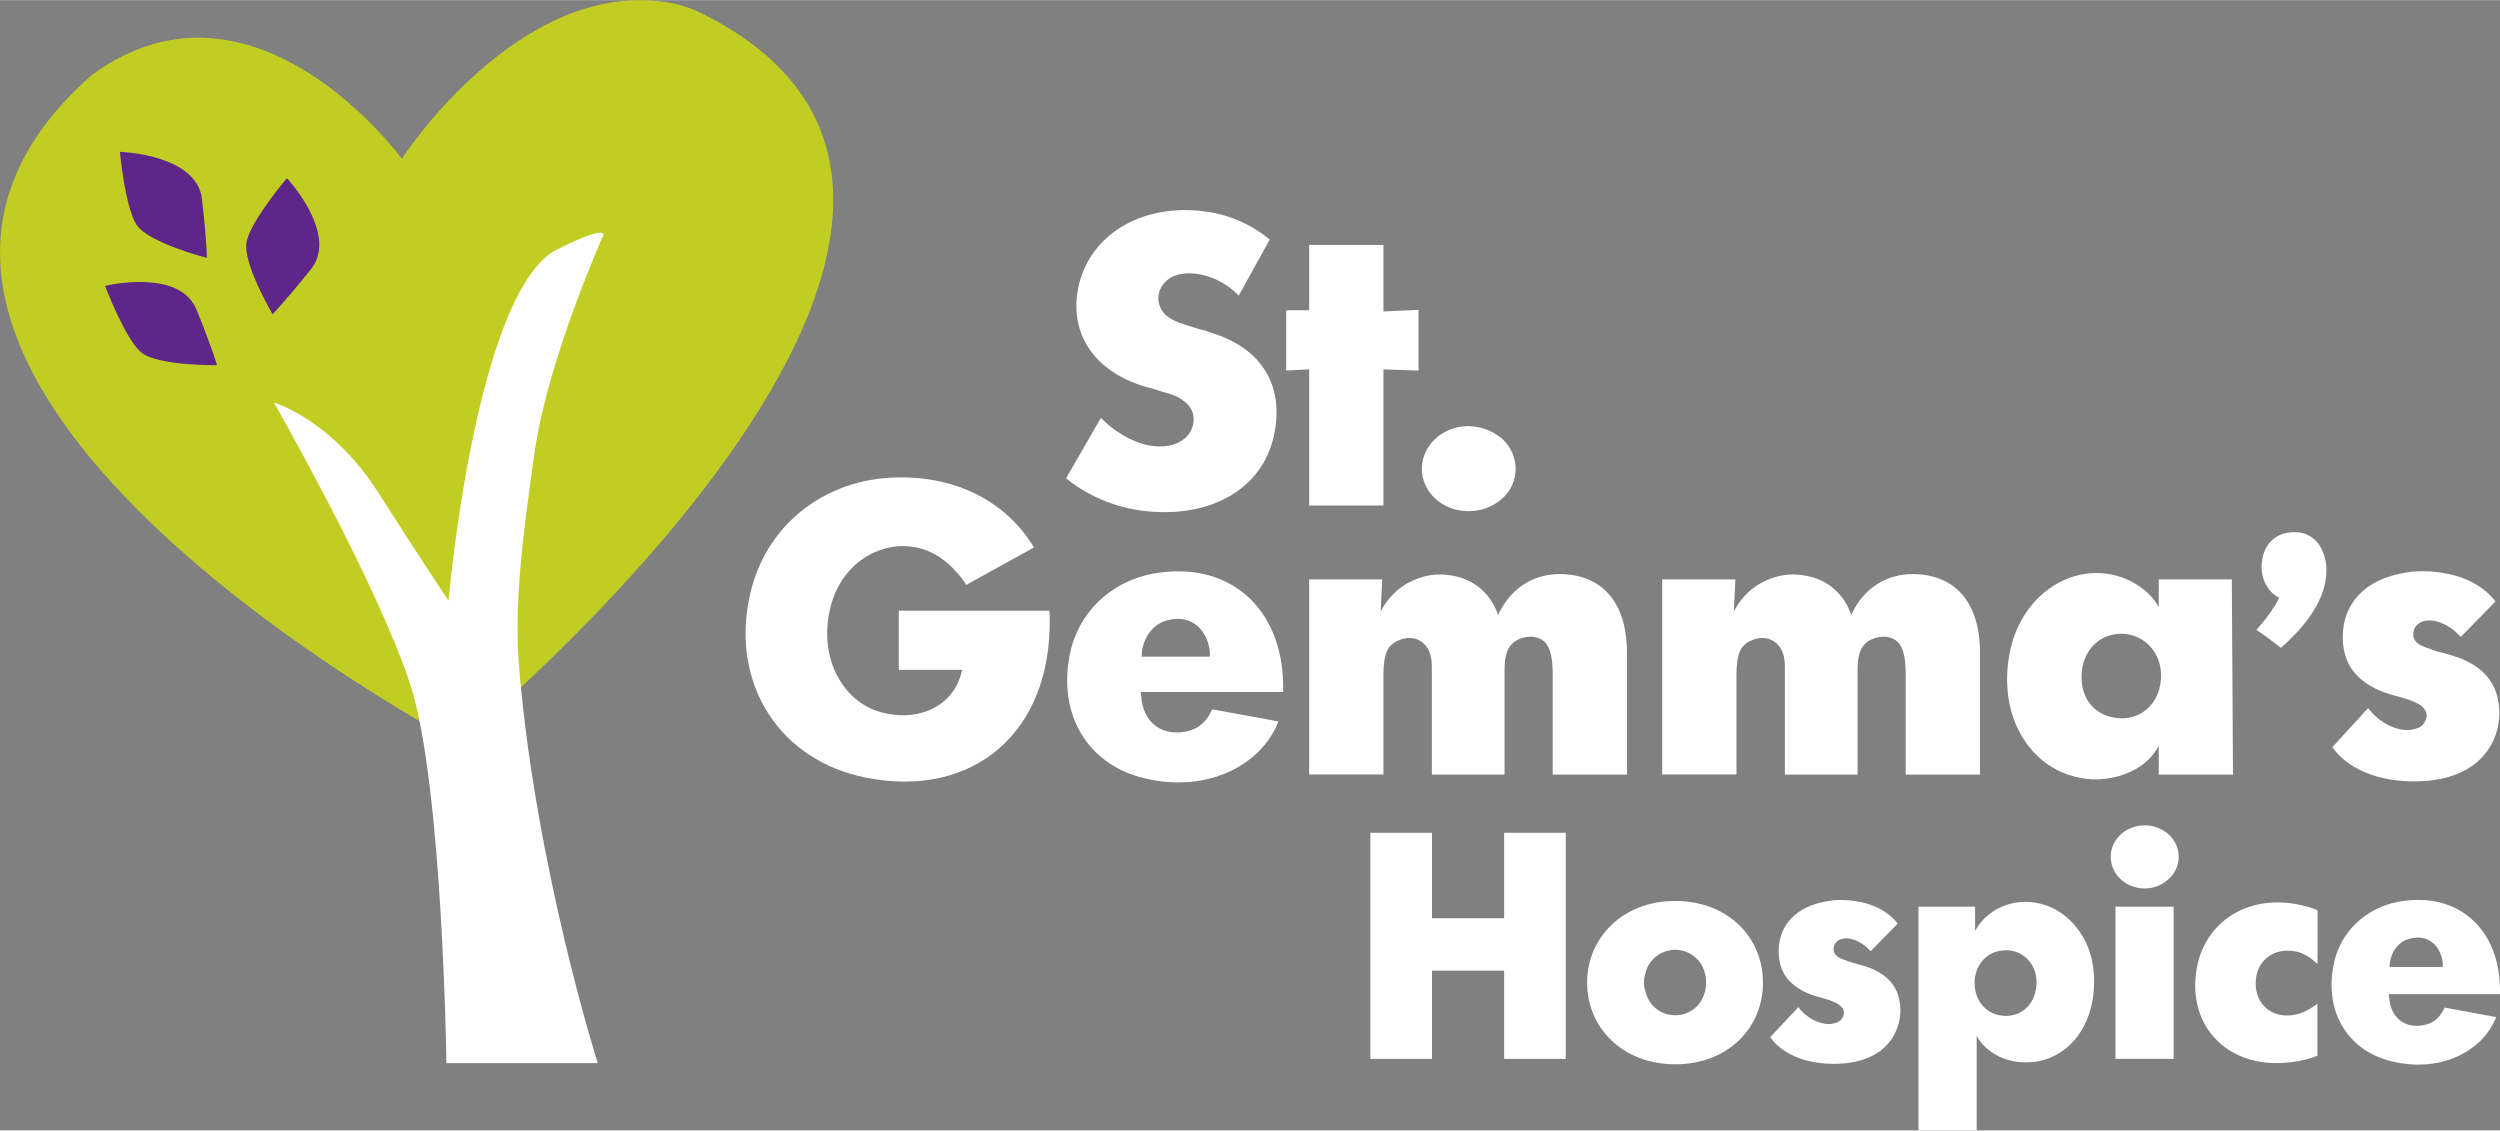 <svg xmlns="http://www.w3.org/2000/svg" id="Layer_1" width="66.85mm" height="30.23mm" viewBox="0 0 189.51 85.68"><rect x="0" y="0" width="189.51" height="85.68" fill="#808080" stroke="none"/><defs><style>.cls-1{fill:#fff;}.cls-2{fill:#c1cd23;}.cls-3{fill:#5f268a;}</style></defs><path class="cls-2" d="M30.46,12.03S39.28-1.65,50.61.17c.92.15,1.81.44,2.64.86,30.29,15.16-18.51,55.28-18.51,55.28,0,0-53.43-28.14-27.76-50.65,12.31-8.96,23.49,6.38,23.49,6.38"></path><path class="cls-3" d="M9.1,11.5s5.82.18,6.21,3.58c.39,3.4.37,4.46.37,4.46,0,0-4.44-1.14-5.33-2.51-.88-1.37-1.26-5.53-1.26-5.53"></path><path class="cls-3" d="M21.74,13.48s3.97,4.25,1.83,6.92c-2.15,2.67-2.91,3.41-2.91,3.41,0,0-2.32-3.94-1.96-5.53.35-1.6,3.05-4.79,3.05-4.79"></path><path class="cls-3" d="M7.95,21.66s5.66-1.37,6.95,1.81c1.28,3.17,1.55,4.2,1.55,4.2,0,0-4.59.08-5.8-1.01-1.21-1.1-2.69-5-2.69-5"></path><polygon class="cls-1" points="103.88 63.12 108.55 63.12 108.55 69.6 114.02 69.6 114.02 63.12 118.69 63.12 118.69 80.26 114.02 80.26 114.02 73.57 108.55 73.57 108.55 80.26 103.88 80.26 103.88 63.12"></polygon><path class="cls-1" d="M126.99,68.29c3.96,0,6.65,2.72,6.65,6.19s-2.7,6.19-6.65,6.19-6.68-2.73-6.68-6.19,2.77-6.21,6.68-6.19M124.68,74.92c.17,1.05.86,1.76,1.81,1.98,1.5.31,2.84-.78,2.84-2.43,0-1.24-.76-2.19-1.86-2.43-.31-.07-.64-.07-.96,0-.97.22-1.67.93-1.84,1.98-.05.14-.05.31-.05.45s0,.29.05.45"></path><path class="cls-1" d="M136.32,76.33c.31.43.74.78,1.29,1.05.5.21.96.29,1.29.21.33-.05.54-.17.67-.31.38-.48.24-.97-.43-1.28-.1-.05-.17-.07-.26-.12l-.29-.1-.21-.07-.69-.19c-.54-.16-.96-.35-1.24-.53-1.12-.69-1.62-1.6-1.62-2.93.02-1.93,1.31-3.38,3.72-3.76.48-.1.98-.1,1.5-.07,1.45.12,2.46.53,3.27,1.21.19.17.38.35.53.57l-2.05,2.09c-.05-.07-.1-.12-.17-.17-.12-.14-.26-.26-.4-.35-1.1-.74-2.01-.5-2.2.12-.14.45.1.81.64,1l.33.12.17.07.4.12.19.05.57.16.19.07c.19.05.36.12.54.21,1.21.57,1.87,1.45,1.98,2.73.05.43,0,.86-.1,1.28-.45,1.83-2.05,3.05-4.65,3.12-2.48.07-4.27-.81-5.1-2.02l2.14-2.28Z"></path><path class="cls-1" d="M145.43,68.72h4.29v1.83c.07-.1.12-.21.19-.31,1.67-2.45,5.41-2.59,7.49.05.88,1.1,1.36,2.48,1.34,4.19-.03,3.69-2.34,6.02-5.08,6.04-1.69.05-3.17-.81-3.82-2v7.16h-4.41v-16.96ZM151.56,76.95c1.36.26,2.53-.54,2.77-1.95.34-1.85-1.07-3.26-2.74-2.93-1.1.19-1.91,1.17-1.91,2.43s.77,2.24,1.88,2.45"></path><path class="cls-1" d="M162.58,62.55c.69,0,1.34.26,1.84.72.98.9.98,2.43,0,3.33-.5.48-1.15.74-1.84.74-1.48,0-2.58-1.12-2.58-2.4s1.1-2.38,2.58-2.38M160.36,68.72h4.41v11.54h-4.41v-11.54Z"></path><path class="cls-1" d="M175.67,73.05c-.1-.07-.17-.14-.26-.21-.48-.43-1-.67-1.48-.74-1.67-.29-2.96.81-2.94,2.45,0,.69.24,1.28.62,1.69.83.91,2.38,1.02,3.75.05.09-.07.21-.14.31-.21v3.95c-.12.02-.24.07-.36.12-.72.24-1.39.35-2.05.4-4.56.38-7.59-2.97-6.7-7.35.72-3.45,3.99-5.52,7.99-4.57.17.05.35.1.53.14l.29.1.31.12v4.07Z"></path><path class="cls-1" d="M181.08,75.35c0,.1,0,.17.03.26.1,1.45,1.07,2.29,2.43,2.12.77-.1,1.31-.45,1.67-1.17.05-.07.07-.12.1-.19l3.91.72c-1.05,2.71-4.46,4.33-8.2,3.28-3.05-.86-4.82-3.66-4.13-7.21.45-2.43,2.36-4.33,4.91-4.81,4.42-.81,7.63,1.93,7.71,6.57v.43h-8.43ZM185.17,73.29v-.33c-.19-1.4-1.21-2.14-2.43-1.83-.81.16-1.43.86-1.58,1.83,0,.12-.02.24-.02.33h4.04Z"></path><path class="cls-1" d="M83.45,31.66c.18.18.37.37.58.55,3.03,2.47,5.84,1.8,6.36.15.28-.89-.06-1.67-.98-2.19-.12-.09-.28-.15-.43-.21l-.34-.12-.61-.18-.8-.25-.46-.12c-.15-.06-.31-.09-.46-.15-3.73-1.31-5.38-4.31-4.47-7.78.95-3.51,4.53-5.89,9.27-5.37,1.93.21,3.67.95,5.14,2.16l-2.35,4.25c-.15-.15-.31-.31-.46-.43-1.59-1.32-3.58-1.52-4.62-.98-1.2.67-1.32,2.1-.43,2.9.34.28.67.46,1.31.67l1.17.37.49.12.71.25c3.7,1.22,5.38,4.12,4.44,7.96-.89,3.54-4.29,5.86-9.18,5.52-2.48-.18-4.71-1.07-6.52-2.53l2.64-4.58Z"></path><polygon class="cls-1" points="97.5 23.51 99.24 23.51 99.24 18.56 104.87 18.56 104.87 23.6 107.53 23.48 107.53 28.08 104.87 27.99 104.87 38.31 99.24 38.31 99.24 27.99 97.5 28.08 97.5 23.51"></polygon><path class="cls-1" d="M111.33,32.3c.95,0,1.86.37,2.57.98,1.32,1.22,1.32,3.3,0,4.48-.7.64-1.62.98-2.57.98-2.05,0-3.55-1.5-3.55-3.21s1.5-3.24,3.55-3.24"></path><path class="cls-1" d="M73.24,44.33c-.22-.37-.49-.73-.86-1.1-.28-.34-.61-.61-.95-.86-2.88-2.13-7.13-.67-8.35,3.2-.12.34-.18.67-.25,1.01-.64,3.63,1.23,6.65,3.92,7.39,2.72.76,5.05-.34,5.88-2.26.06-.15.12-.31.18-.46l.06-.24.06-.24h-4.8v-4.49h11.41c.03.21.03.43.03.64.12,8.54-5.75,13.64-13.92,12.02-6.43-1.25-10.25-6.96-8.84-13.67,1.1-5.37,5.63-9.03,11.29-9.09,4.56-.06,8.23,1.92,10.28,5.31l-5.14,2.84Z"></path><path class="cls-1" d="M86.48,52.43c0,.12,0,.21.03.34.12,1.86,1.38,2.93,3.12,2.72.98-.12,1.68-.58,2.14-1.49.06-.09.09-.15.12-.24l5.02.92c-1.35,3.48-5.72,5.55-10.53,4.21-3.92-1.1-6.18-4.7-5.29-9.25.58-3.11,3.03-5.55,6.3-6.16,5.66-1.04,9.79,2.47,9.88,8.42v.55h-10.8ZM91.71,49.77v-.43c-.25-1.8-1.56-2.75-3.12-2.35-1.04.22-1.83,1.1-2.02,2.35,0,.15-.03.31-.03.43h5.17Z"></path><path class="cls-1" d="M99.24,43.91h5.54l-.12,2.44c.09-.18.22-.4.34-.58.55-.79,1.29-1.44,2.17-1.8.89-.4,1.83-.52,2.75-.37,1.53.21,2.72,1.07,3.4,2.41.09.21.18.4.24.61.06-.15.15-.34.25-.49.95-1.68,2.54-2.62,4.41-2.62,3.18,0,5.11,2.1,5.11,5.95v9.25h-5.63v-7.53c0-2.13-.46-2.81-1.59-2.93-.22,0-.46.03-.68.09-.95.28-1.38.95-1.38,2.41v7.96h-5.51v-7.96c0-.24,0-.49-.03-.73-.18-1.41-1.34-2.04-2.6-1.44-.71.34-1.04.95-1.04,2.62v7.5h-5.63v-14.79Z"></path><path class="cls-1" d="M126.01,43.91h5.54l-.12,2.44c.09-.18.22-.4.34-.58.55-.79,1.29-1.44,2.17-1.8.89-.4,1.83-.52,2.75-.37,1.53.21,2.72,1.07,3.4,2.41.09.21.18.4.24.61.06-.15.15-.34.24-.49.95-1.68,2.54-2.62,4.41-2.62,3.18,0,5.11,2.1,5.11,5.95v9.25h-5.63v-7.53c0-2.13-.46-2.81-1.59-2.93-.21,0-.46.03-.68.09-.95.28-1.38.95-1.38,2.41v7.96h-5.51v-7.96c0-.24,0-.49-.03-.73-.18-1.41-1.35-2.04-2.6-1.44-.71.34-1.04.95-1.04,2.62v7.5h-5.63v-14.79Z"></path><path class="cls-1" d="M163.64,43.91h5.54l.09,14.8h-5.63v-2.19c-.61,1.19-1.86,2.1-3.61,2.44-1.23.24-2.51.09-3.73-.43-2.88-1.25-4.75-4.67-3.98-8.94.95-5.12,5.78-7.5,9.46-5.4.89.52,1.47,1.1,1.86,1.83v-2.1ZM160.21,54.38c1.74.34,3.24-.73,3.55-2.5.37-2.13-1.04-3.82-2.94-3.85-1.68,0-3,1.28-3.03,3.21-.03,1.71.95,2.87,2.42,3.14"></path><path class="cls-1" d="M171.05,47.73c.97-1.08,1.51-1.97,1.72-2.43-.75-.36-1.33-1.25-1.33-2.32,0-1.54.9-2.65,2.51-2.65,1.51,0,2.4,1.29,2.4,2.9,0,2.18-1.54,4.19-3.45,5.87-1.11-.89-1.86-1.36-1.86-1.36"></path><path class="cls-1" d="M179.52,53.67c.4.55.95,1.01,1.65,1.35.64.28,1.23.37,1.65.28.43-.06.71-.21.86-.4.49-.61.31-1.25-.55-1.65-.12-.06-.21-.09-.34-.15l-.37-.12-.27-.09-.89-.24c-.7-.22-1.23-.46-1.59-.67-1.44-.89-2.08-2.04-2.08-3.76.03-2.47,1.68-4.34,4.77-4.82.61-.12,1.26-.12,1.93-.09,1.86.15,3.15.67,4.2,1.55.24.22.49.46.67.73l-2.63,2.69c-.06-.09-.12-.15-.21-.21-.15-.18-.34-.34-.52-.46-1.41-.95-2.57-.64-2.82.15-.18.58.12,1.04.83,1.28l.43.15.21.09.52.15.24.06.74.21.24.09c.25.06.46.15.71.28,1.56.73,2.39,1.86,2.54,3.51.06.55,0,1.1-.12,1.64-.58,2.35-2.63,3.91-5.97,4-3.18.09-5.47-1.04-6.55-2.59l2.72-2.97Z"></path><path class="cls-1" d="M20.76,30.5s4.37,1.28,7.92,6.84c3.55,5.57,5.32,8.18,5.32,8.18,0,0,1.99-22.78,7.98-26.49,4-2.04,3.77-1.25,3.77-1.25,0,0-4.21,9.42-5.22,16.45-1.01,7.03-1.56,11.84-1.17,16.48,1.29,15.18,5.95,29.87,5.95,29.87h-11.47s-.28-21.01-2.71-28.6c-2.43-7.59-10.37-21.48-10.37-21.48"></path></svg>